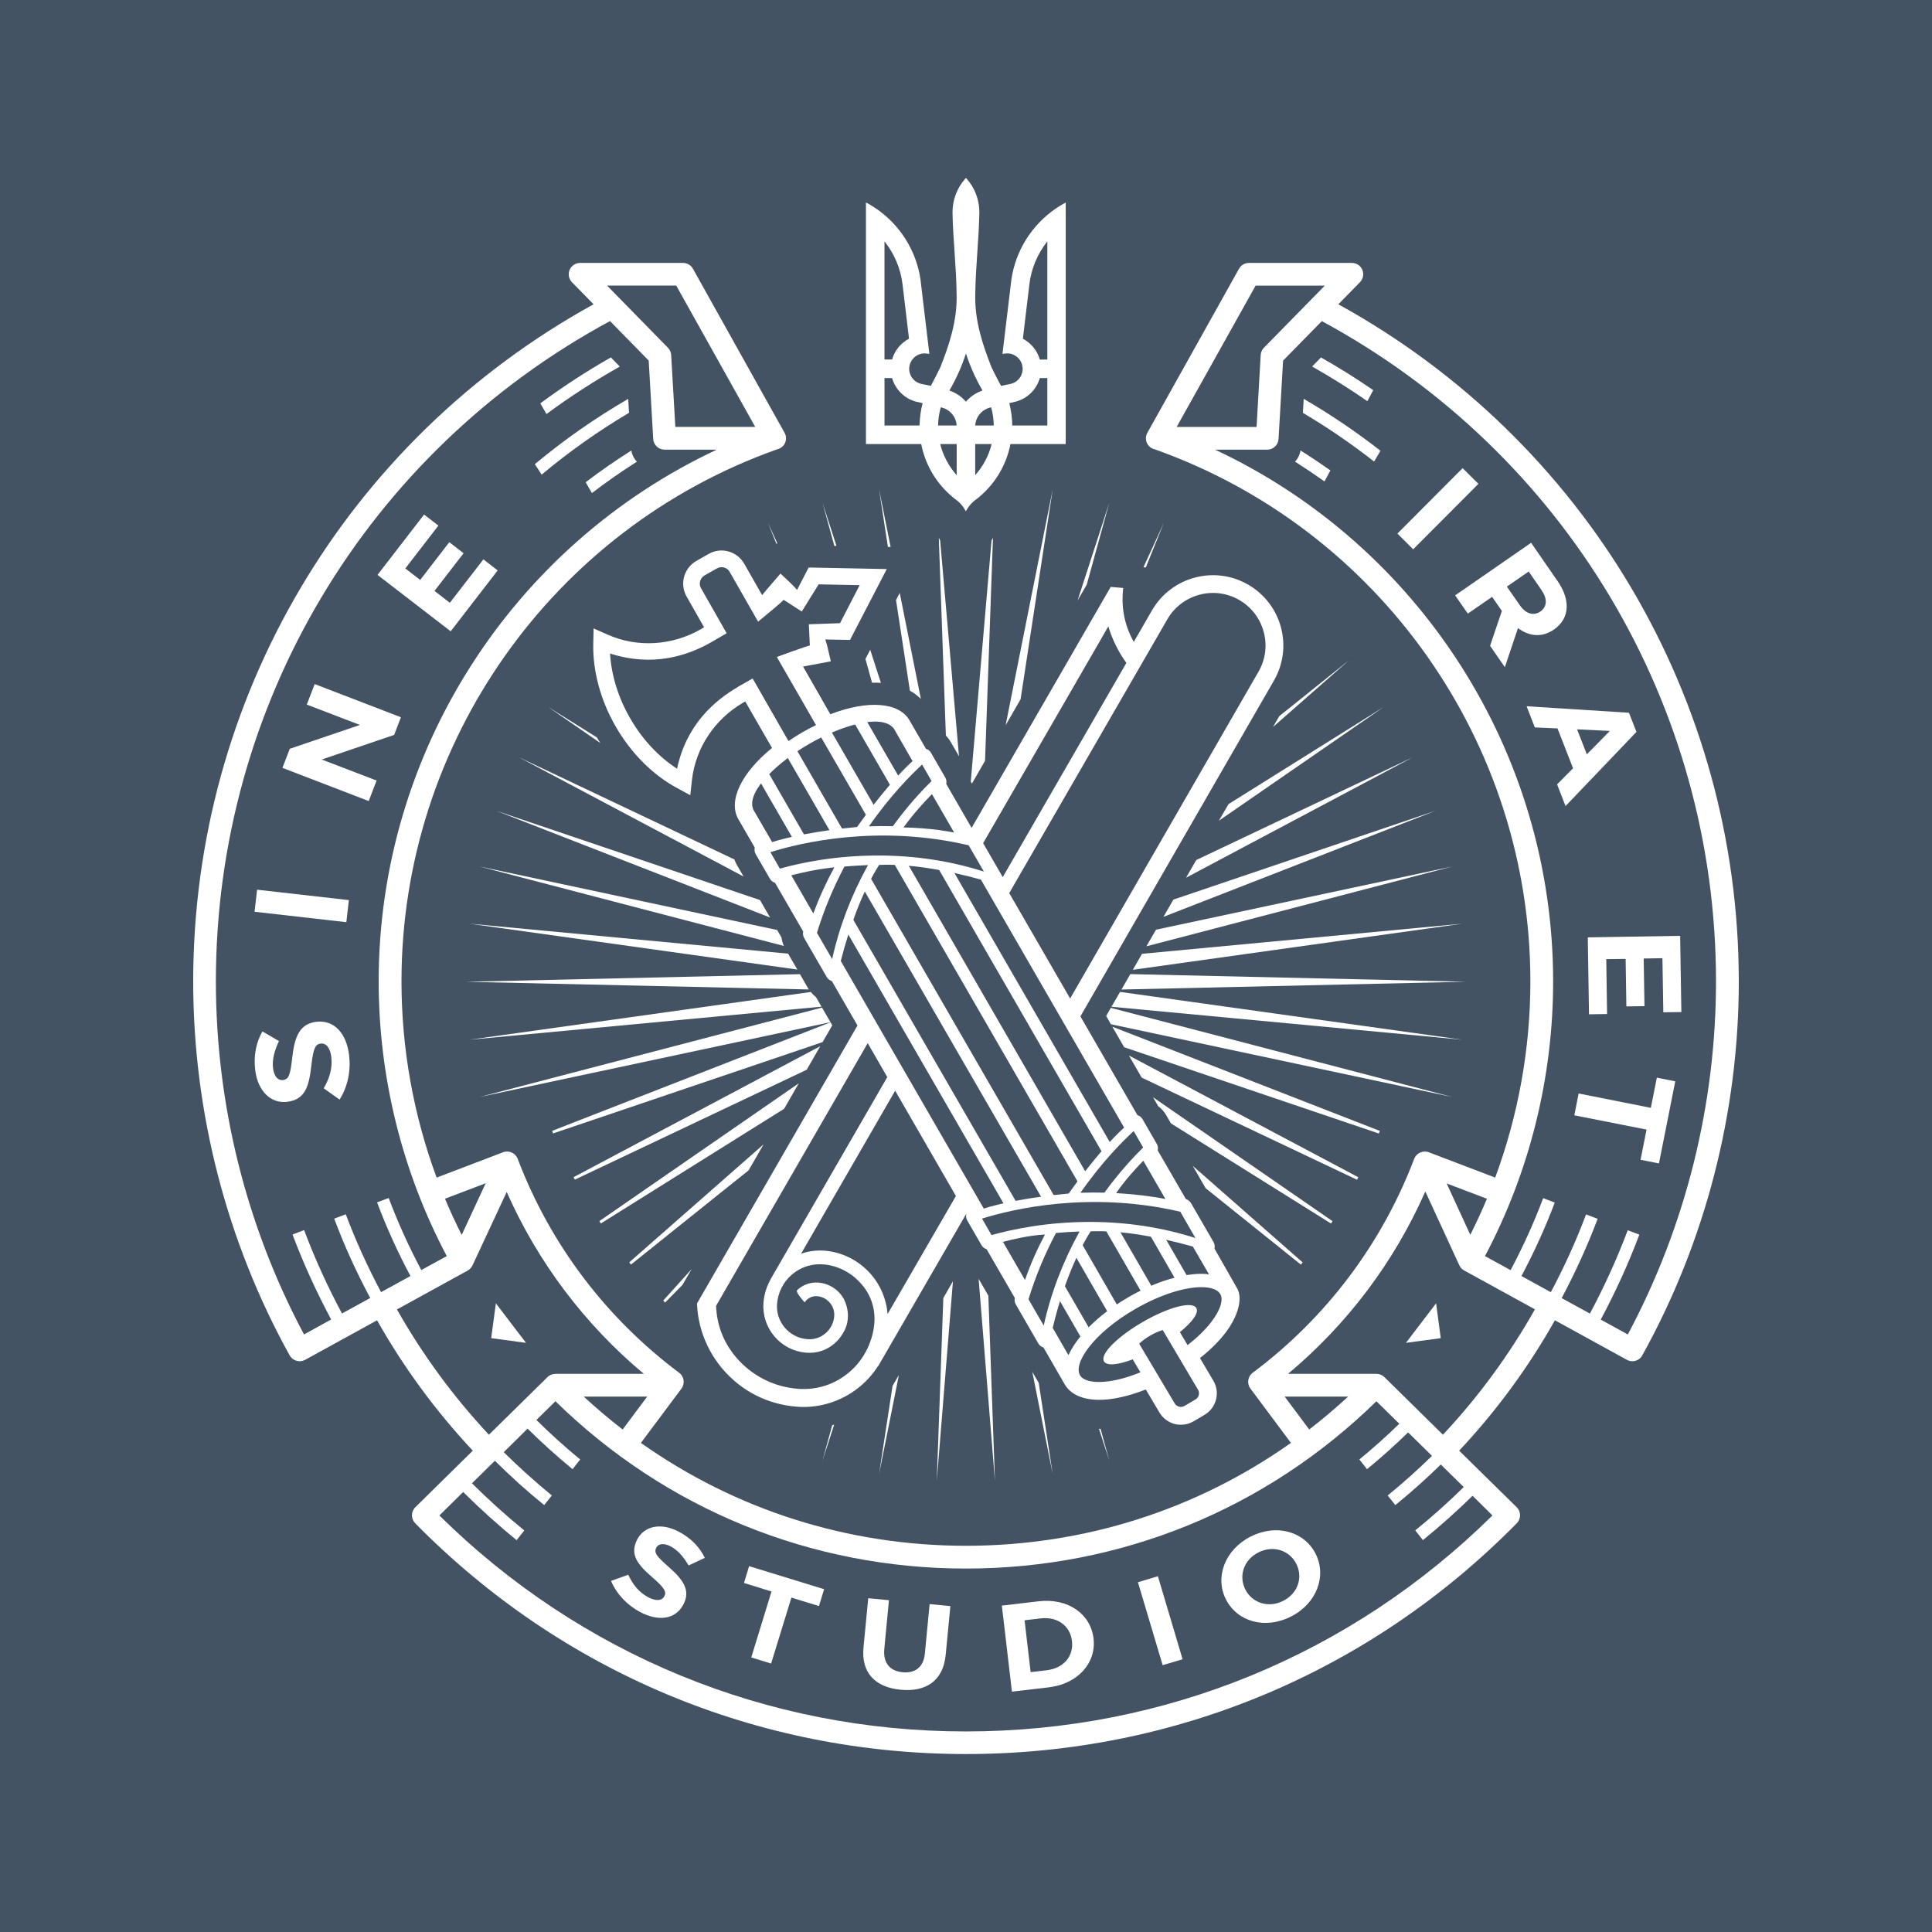<?xml version="1.0" encoding="UTF-8"?> <!-- Generator: Adobe Illustrator 16.2.0, SVG Export Plug-In . SVG Version: 6.00 Build 0) --> <svg xmlns="http://www.w3.org/2000/svg" xmlns:xlink="http://www.w3.org/1999/xlink" id="Layer_1" x="0px" y="0px" width="100px" height="100px" viewBox="0 0 100 100" xml:space="preserve"> <rect fill="#435363" width="100" height="100"></rect> <g> <path fill="#FFFFFF" d="M44.795,34.106l0.341,1.229c0.157-0.002,0.311,0,0.46,0.009l-0.553-1.711L44.795,34.106L44.795,34.106 L44.795,34.106z"></path> <path fill="#FFFFFF" d="M38.142,44.773c-0.053-0.093-0.097-0.188-0.129-0.287L26.867,39.2l11.62,6.168L38.142,44.773L38.142,44.773 L38.142,44.773z"></path> <path fill="#FFFFFF" d="M30.906,38.188c-0.002-0.004-0.006-0.007-0.006-0.015l-2.524-1.577l2.699,1.863 C31.019,38.369,30.955,38.28,30.906,38.188L30.906,38.188L30.906,38.188z"></path> <polygon fill="#FFFFFF" points="40.231,28.113 39.745,27.054 40.19,28.155 40.231,28.113 "></polygon> <path fill="#FFFFFF" d="M46.378,31.06l0.718,4.689c0.212,0.116,0.4,0.261,0.568,0.425l-1.094-5.486L46.378,31.06L46.378,31.06 L46.378,31.06z"></path> <polygon fill="#FFFFFF" points="46.098,28.311 45.501,25.328 45.958,28.307 46.098,28.311 "></polygon> <polygon fill="#FFFFFF" points="43.296,28.256 42.573,26.021 43.186,28.256 43.296,28.256 "></polygon> <polygon fill="#FFFFFF" points="61.391,45.429 73.119,39.2 61.918,44.515 61.391,45.429 "></polygon> <polygon fill="#FFFFFF" points="59.338,48.98 75.176,44.848 59.835,48.121 59.338,48.98 "></polygon> <polygon fill="#FFFFFF" points="60.218,47.457 74.309,41.963 60.735,46.563 60.218,47.457 "></polygon> <polygon fill="#FFFFFF" points="39.337,46.588 25.675,41.963 39.858,47.49 39.337,46.588 "></polygon> <polygon fill="#FFFFFF" points="52.825,36.195 54.488,25.328 52.051,37.538 52.825,36.195 "></polygon> <polygon fill="#FFFFFF" points="58.635,50.197 75.698,47.809 59.111,49.369 58.635,50.197 "></polygon> <polygon fill="#FFFFFF" points="58.505,50.42 58.046,51.218 75.872,50.814 58.505,50.42 "></polygon> <polygon fill="#FFFFFF" points="63.088,42.481 71.617,36.596 63.59,41.619 63.088,42.481 "></polygon> <polygon fill="#FFFFFF" points="56.25,30.26 57.417,26.021 55.774,31.084 56.25,30.26 "></polygon> <polygon fill="#FFFFFF" points="59.306,29.373 60.244,27.054 59.186,29.361 59.306,29.373 "></polygon> <polygon fill="#FFFFFF" points="65.89,37.63 69.819,34.179 66.216,37.067 65.89,37.63 "></polygon> <path fill="#FFFFFF" d="M56.883,73.955l0.534,1.649l-0.451-1.645C56.938,73.96,56.909,73.955,56.883,73.955L56.883,73.955 L56.883,73.955z"></path> <polygon fill="#FFFFFF" points="53.43,71.002 54.488,76.298 53.765,71.58 53.43,71.002 "></polygon> <polygon fill="#FFFFFF" points="46.198,71.734 45.501,76.298 46.526,71.172 46.198,71.734 "></polygon> <polygon fill="#FFFFFF" points="48.827,67.184 48.488,76.648 49.324,66.317 48.827,67.184 "></polygon> <polygon fill="#FFFFFF" points="50.653,66.189 51.498,76.648 51.157,67.064 50.653,66.189 "></polygon> <path fill="#FFFFFF" d="M40.447,48.518l-0.221-0.381l-15.415-3.289l15.76,4.114C40.51,48.817,40.469,48.669,40.447,48.518 L40.447,48.518L40.447,48.518z"></path> <polygon fill="#FFFFFF" points="57.256,52.586 57.499,53.014 75.176,56.783 57.496,52.166 57.256,52.586 "></polygon> <polygon fill="#FFFFFF" points="57.53,52.109 75.698,53.817 57.974,51.341 57.53,52.109 "></polygon> <polygon fill="#FFFFFF" points="42.547,52.152 24.814,56.783 42.985,52.907 42.547,52.152 "></polygon> <path fill="#FFFFFF" d="M42.235,51.612c-0.101-0.079-0.188-0.167-0.27-0.267l-17.673,2.472l18.228-1.713L42.235,51.612 L42.235,51.612L42.235,51.612z"></path> <polygon fill="#FFFFFF" points="40.792,49.361 24.292,47.809 41.269,50.184 40.792,49.361 "></polygon> <path fill="#FFFFFF" d="M41.818,51.142l-0.412-0.719l-17.289,0.394l17.751,0.398C41.853,51.192,41.835,51.163,41.818,51.142 L41.818,51.142L41.818,51.142z"></path> <path fill="#FFFFFF" d="M43.075,73.769l-0.503,1.837l0.604-1.864C43.143,73.75,43.11,73.762,43.075,73.769L43.075,73.769 L43.075,73.769z"></path> <polygon fill="#FFFFFF" points="51.321,27.977 50.247,40.453 50.306,40.559 50.986,39.378 51.396,27.838 51.321,27.977 "></polygon> <path fill="#FFFFFF" d="M48.592,27.834l0.366,10.235c0.091,0.097,0.173,0.201,0.241,0.317l0.439,0.759l-0.976-11.17L48.592,27.834 L48.592,27.834L48.592,27.834z"></path> <path fill="#FFFFFF" d="M67.334,65.456c0.029-0.037,0.056-0.076,0.09-0.115l-5.689-4.998l0.67,1.16L67.334,65.456L67.334,65.456 L67.334,65.456z"></path> <path fill="#FFFFFF" d="M68.972,63.208l-9.291-6.415l0.264,0.458c0.17,0.126,0.313,0.286,0.42,0.474l0.241,0.421l8.285,5.182 C68.92,63.287,68.946,63.25,68.972,63.208L68.972,63.208L68.972,63.208z"></path> <path fill="#FFFFFF" d="M70.306,60.934l-11.874-6.302l0.662,1.146l11.145,5.285C70.262,61.021,70.285,60.976,70.306,60.934 L70.306,60.934L70.306,60.934z"></path> <path fill="#FFFFFF" d="M71.42,58.536l-13.848-5.395l0.614,1.063l13.181,4.466C71.384,58.626,71.401,58.582,71.42,58.536 L71.42,58.536L71.42,58.536z"></path> <path fill="#FFFFFF" d="M34.428,67.417l0.895-0.91l0.479-0.823l-1.472,1.632C34.362,67.35,34.395,67.382,34.428,67.417 L34.428,67.417L34.428,67.417z"></path> <path fill="#FFFFFF" d="M32.571,65.338c0.03,0.038,0.061,0.075,0.089,0.115l6.091-4.88l0.772-1.341L32.571,65.338L32.571,65.338 L32.571,65.338z"></path> <path fill="#FFFFFF" d="M31.021,63.206c0.028,0.038,0.055,0.079,0.081,0.119l9.485-5.935l0.757-1.318L31.021,63.206L31.021,63.206 L31.021,63.206z"></path> <path fill="#FFFFFF" d="M29.688,60.931c0.021,0.042,0.044,0.088,0.067,0.126l12.001-5.688l0.7-1.217L29.688,60.931L29.688,60.931 L29.688,60.931z"></path> <path fill="#FFFFFF" d="M42.988,52.914l-14.411,5.62c0.016,0.044,0.033,0.088,0.05,0.132l13.95-4.727l0.499-0.866L42.988,52.914 L42.988,52.914L42.988,52.914z"></path> <path fill="#FFFFFF" d="M47.756,20.866c-0.103,0.38-0.151,0.771-0.159,1.159h-1.815v-2.458h0.392 c0.168,0.588,0.631,1.052,1.225,1.22L47.756,20.866L47.756,20.866L47.756,20.866z M45.781,18.611v-6.119 c0.509,0.641,0.83,1.396,0.932,2.204l0.337,2.835c-0.427,0.227-0.746,0.614-0.875,1.078h-0.394V18.611L45.781,18.611z M51.327,22.985c-0.146,0.599-0.441,1.148-0.851,1.611v-1.611H51.327L51.327,22.985L51.327,22.985z M49.515,22.025h-0.96 c0.006-0.313,0.052-0.63,0.137-0.942C49.147,21.17,49.494,21.563,49.515,22.025L49.515,22.025L49.515,22.025z M50.855,20.214 c-0.335,0.112-0.631,0.314-0.858,0.578c-0.228-0.264-0.524-0.464-0.858-0.578c0.354-0.604,0.641-1.247,0.858-1.918 C50.214,18.963,50.503,19.61,50.855,20.214L50.855,20.214L50.855,20.214z M51.438,22.025h-0.96 c0.024-0.462,0.368-0.855,0.825-0.942C51.387,21.396,51.433,21.712,51.438,22.025L51.438,22.025L51.438,22.025z M49.517,22.985 v1.611c-0.409-0.463-0.702-1.015-0.853-1.611H49.517L49.517,22.985L49.517,22.985z M54.21,19.567v2.458h-1.815 c-0.004-0.388-0.057-0.779-0.155-1.159l0.358-0.084c0.593-0.163,1.055-0.627,1.223-1.215H54.21L54.21,19.567L54.21,19.567z M54.21,12.492v6.119h-0.39c-0.131-0.464-0.448-0.852-0.877-1.078l0.34-2.833C53.381,13.89,53.705,13.133,54.21,12.492 L54.21,12.492L54.21,12.492z M55.092,10.521c-0.222,0.122-0.44,0.265-0.646,0.417c-1.221,0.919-1.999,2.314-2.133,3.834 l-0.426,3.542l0.247-0.023c0.38,0,0.708,0.27,0.782,0.644c0.086,0.432-0.194,0.854-0.628,0.94l-0.475,0.096 c-0.166-0.308-0.336-0.631-0.489-0.953c-0.457-1.154-0.879-2.409-0.845-3.768c0.007-0.729,0.058-1.472,0.107-2.189 c0.048-0.681,0.093-1.387,0.105-2.08c0-0.635-0.229-1.245-0.652-1.724l-0.039-0.046l-0.046,0.046 c-0.422,0.479-0.652,1.091-0.652,1.724c0.01,0.697,0.06,1.399,0.107,2.08c0.047,0.715,0.099,1.46,0.105,2.189 c0.034,1.361-0.388,2.613-0.844,3.764c-0.154,0.323-0.326,0.646-0.49,0.957l-0.475-0.096c-0.434-0.087-0.716-0.509-0.63-0.94 c0.076-0.376,0.404-0.644,0.778-0.644l0.25,0.023l-0.423-3.542c-0.133-1.52-0.912-2.915-2.135-3.834 c-0.205-0.152-0.422-0.295-0.644-0.417l-0.08-0.04v12.502h2.861c0.22,1.131,0.842,2.141,1.76,2.852 c0.208,0.141,0.381,0.332,0.505,0.551l0.044,0.079l0.046-0.079c0.125-0.219,0.296-0.41,0.508-0.551 c0.914-0.713,1.537-1.721,1.756-2.852h2.861V10.481L55.092,10.521L55.092,10.521L55.092,10.521z"></path> <path fill="#FFFFFF" d="M32.678,23.32c-0.812,0.514-1.601,1.057-2.363,1.64l0.323,0.561c0.752-0.575,1.526-1.116,2.327-1.625 C32.815,23.742,32.715,23.543,32.678,23.32L32.678,23.32L32.678,23.32z"></path> <path fill="#FFFFFF" d="M32.516,20.646c-1.71,0.992-3.324,2.121-4.833,3.379l0.353,0.542c1.412-1.184,2.927-2.254,4.522-3.201 L32.516,20.646L32.516,20.646L32.516,20.646z"></path> <path fill="#FFFFFF" d="M31.619,18.5c-1.268,0.722-2.484,1.514-3.652,2.377l0.319,0.554c1.21-0.896,2.477-1.713,3.793-2.457 L31.619,18.5L31.619,18.5L31.619,18.5z"></path> <path fill="#FFFFFF" d="M67.029,23.893c0.518,0.33,1.027,0.672,1.526,1.026l0.306-0.568c-0.507-0.359-1.022-0.707-1.548-1.035 C67.278,23.537,67.179,23.74,67.029,23.893L67.029,23.893L67.029,23.893z"></path> <path fill="#FFFFFF" d="M67.437,21.368c1.282,0.762,2.514,1.602,3.685,2.521l0.332-0.556c-1.257-0.982-2.586-1.883-3.974-2.688 L67.437,21.368L67.437,21.368L67.437,21.368z"></path> <path fill="#FFFFFF" d="M67.915,18.97c0.979,0.556,1.936,1.152,2.86,1.794l0.304-0.569c-0.874-0.602-1.775-1.168-2.705-1.694 L67.915,18.97L67.915,18.97L67.915,18.97z"></path> <polygon fill="#FFFFFF" points="75.705,24.231 76.522,25.044 73.146,28.432 72.33,27.618 75.705,24.231 "></polygon> <path fill="#FFFFFF" d="M78.659,31.316c0.316,0.465,0.725,0.572,1.069,0.336c0.369-0.258,0.366-0.673,0.046-1.131l-0.649-0.941 l-1.13,0.784L78.659,31.316L78.659,31.316L78.659,31.316z M79.25,28.095l1.359,1.966c0.382,0.545,0.532,1.065,0.469,1.529 c-0.053,0.391-0.271,0.732-0.649,0.996c-0.637,0.44-1.295,0.342-1.86-0.074l-0.678,2.021l-0.765-1.106l0.611-1.805l-0.506-0.729 l-1.258,0.868l-0.655-0.944L79.25,28.095L79.25,28.095L79.25,28.095z"></path> <path fill="#FFFFFF" d="M82.134,39.045l1.192-1.212l-1.697-0.083L82.134,39.045L82.134,39.045L82.134,39.045z M84.314,36.892 l0.389,0.99l-3.671,3.84L80.595,40.6l0.826-0.835l-0.805-2.062l-1.174-0.052l-0.425-1.095L84.314,36.892L84.314,36.892 L84.314,36.892z"></path> <polygon fill="#FFFFFF" points="86.964,48.439 87.027,52.384 86.093,52.396 86.047,49.596 85.077,49.613 85.118,52.078 84.181,52.091 84.142,49.633 83.14,49.644 83.182,52.486 82.246,52.5 82.184,48.518 86.964,48.439 "></polygon> <polygon fill="#FFFFFF" points="85.447,57.341 85.758,55.78 86.711,55.97 85.867,60.219 84.915,60.03 85.225,58.467 81.487,57.728 81.71,56.599 85.447,57.341 "></polygon> <path fill="#FFFFFF" d="M17.576,56.914l-0.82-0.584c0.296-0.513,0.461-1.028,0.392-1.62c-0.057-0.467-0.26-0.729-0.552-0.694 c-0.266,0.032-0.378,0.228-0.479,1.119c-0.12,1.072-0.304,1.779-1.258,1.896c-0.864,0.103-1.523-0.586-1.649-1.646 c-0.09-0.757,0.047-1.428,0.373-1.999l0.856,0.499c-0.235,0.496-0.358,0.965-0.306,1.404c0.055,0.438,0.263,0.646,0.509,0.616 c0.312-0.037,0.386-0.273,0.488-1.195c0.125-1.082,0.398-1.72,1.242-1.822c0.94-0.111,1.563,0.614,1.699,1.734 C18.164,55.404,18.009,56.229,17.576,56.914L17.576,56.914L17.576,56.914z"></path> <polygon fill="#FFFFFF" points="13.176,47.192 13.307,46.051 18.058,46.589 17.927,47.732 13.176,47.192 "></polygon> <polygon fill="#FFFFFF" points="14.619,39.745 14.999,38.757 18.629,37.523 15.879,36.469 16.288,35.408 20.752,37.125 20.401,38.039 16.653,39.312 19.492,40.401 19.085,41.462 14.619,39.745 "></polygon> <polygon fill="#FFFFFF" points="19.54,29.757 21.95,26.634 22.691,27.204 20.979,29.423 21.749,30.017 23.256,28.063 23.995,28.635 22.49,30.586 23.284,31.2 25.021,28.953 25.759,29.525 23.328,32.676 19.54,29.757 "></polygon> <path fill="#FFFFFF" d="M31.628,81.828l0.891-0.32c0.233,0.503,0.543,0.903,1.039,1.169c0.392,0.202,0.701,0.188,0.828-0.056 c0.118-0.222,0.028-0.415-0.605-0.966c-0.766-0.665-1.214-1.184-0.794-1.982c0.381-0.718,1.265-0.862,2.148-0.393 c0.632,0.333,1.077,0.797,1.347,1.355l-0.841,0.394c-0.259-0.446-0.558-0.793-0.923-0.986c-0.368-0.193-0.639-0.141-0.747,0.06 c-0.136,0.265,0.006,0.443,0.66,1.019c0.77,0.675,1.113,1.225,0.741,1.926c-0.413,0.788-1.305,0.883-2.241,0.39 C32.477,83.087,31.925,82.531,31.628,81.828L31.628,81.828L31.628,81.828z"></path> <polygon fill="#FFFFFF" points="39.933,82.376 38.509,81.935 38.773,81.064 42.656,82.257 42.389,83.13 40.963,82.692 39.913,86.105 38.885,85.789 39.933,82.376 "></polygon> <path fill="#FFFFFF" d="M44.694,85.275l0.246-2.552l1.072,0.103l-0.241,2.526c-0.069,0.725,0.292,1.137,0.946,1.204 c0.653,0.061,1.087-0.264,1.154-0.972l0.246-2.556l1.074,0.104l-0.242,2.521c-0.129,1.349-1.023,1.933-2.334,1.807 C45.307,87.335,44.569,86.589,44.694,85.275L44.694,85.275L44.694,85.275z"></path> <path fill="#FFFFFF" d="M54.173,86.453c0.875-0.104,1.404-0.717,1.312-1.516c-0.095-0.789-0.75-1.272-1.625-1.169l-0.828,0.097 l0.313,2.683L54.173,86.453L54.173,86.453L54.173,86.453z M51.856,83.106l1.898-0.223c1.531-0.18,2.701,0.659,2.848,1.925 c0.148,1.252-0.798,2.351-2.325,2.529l-1.9,0.222L51.856,83.106L51.856,83.106L51.856,83.106z"></path> <polygon fill="#FFFFFF" points="58.899,81.896 59.932,81.585 61.211,85.881 60.179,86.19 58.899,81.896 "></polygon> <path fill="#FFFFFF" d="M67.093,80.938c-0.347-0.687-1.186-0.978-1.96-0.584c-0.773,0.396-1.026,1.227-0.674,1.92 c0.348,0.687,1.188,0.979,1.96,0.586C67.194,82.465,67.45,81.633,67.093,80.938L67.093,80.938L67.093,80.938z M63.453,82.783 c-0.577-1.132-0.068-2.563,1.279-3.25c1.348-0.682,2.784-0.258,3.366,0.894c0.576,1.135,0.071,2.565-1.279,3.246 C65.47,84.358,64.037,83.932,63.453,82.783L63.453,82.783L63.453,82.783z"></path> <polygon fill="#FFFFFF" points="25.666,67.46 25.424,69.262 27.226,69.506 25.666,67.46 "></polygon> <polygon fill="#FFFFFF" points="74.332,67.46 74.573,69.262 72.771,69.506 74.332,67.46 "></polygon> <path fill="#FFFFFF" d="M84.255,69.071l-1.401-0.768c0.755-1.417,1.429-2.88,1.998-4.399l-0.601-0.226 c-0.558,1.484-1.218,2.926-1.958,4.313l-1.461-0.801c0.701-1.321,1.329-2.69,1.862-4.104l-0.6-0.228 c-0.522,1.39-1.133,2.731-1.825,4.026l-1.52-0.837c0.653-1.225,1.231-2.491,1.725-3.802l-0.6-0.229 c-0.48,1.284-1.049,2.526-1.686,3.727l-1.326-0.728c2.309-4.355,3.528-9.259,3.528-14.22c0-11.855-6.922-22.562-17.498-27.52h2.698 c0.314,0,0.571-0.243,0.587-0.554l0.235-4.055l2.005-2.045C81.008,23.427,88.82,36.488,88.82,50.799 C88.82,57.172,87.243,63.479,84.255,69.071L84.255,69.071L84.255,69.071z M74.686,74.26l-3.033-2.984 c-0.116-0.112-0.269-0.169-0.42-0.167H66.67c3.068-2.567,5.496-5.789,7.104-9.438l1.758,3.814v-0.002 c0.051,0.119,0.14,0.217,0.253,0.276l3.662,2.012C78.125,70.117,76.528,72.298,74.686,74.26L74.686,74.26L74.686,74.26z M75.763,76.969c-0.802,0.79-1.638,1.536-2.51,2.244l0.397,0.504c0.891-0.725,1.747-1.491,2.57-2.296l1.029,1.018 c-7.31,7.214-16.966,11.18-27.253,11.18c-10.288,0-19.946-3.965-27.255-11.18l1.233-1.214c0.881,0.876,1.805,1.71,2.767,2.493 l0.397-0.502c-0.944-0.77-1.846-1.581-2.709-2.442l1.186-1.166c0.813,0.807,1.666,1.578,2.552,2.295l0.397-0.498 c-0.867-0.709-1.698-1.458-2.49-2.241l1.233-1.219c0.742,0.733,1.518,1.435,2.329,2.099l0.395-0.502 c-0.788-0.646-1.543-1.33-2.267-2.045l0.986-0.969c5.713,5.592,13.234,8.66,21.247,8.66c8.014,0,15.535-3.068,21.246-8.66 l1.184,1.165c-0.66,0.644-1.352,1.261-2.066,1.849l0.396,0.502c0.738-0.604,1.446-1.239,2.127-1.903l1.236,1.215 c-0.734,0.716-1.496,1.4-2.294,2.05l0.396,0.498c0.813-0.662,1.601-1.364,2.353-2.102L75.763,76.969L75.763,76.969L75.763,76.969z M20.546,67.776l3.663-2.012c0.112-0.063,0.2-0.162,0.254-0.283h0.001l1.763-3.784c1.613,3.639,4.035,6.853,7.097,9.413h-4.563 c-0.002,0-0.006,0-0.011,0h-0.011v0.004c-0.145,0.001-0.291,0.055-0.4,0.164l-3.033,2.983 C23.467,72.294,21.869,70.117,20.546,67.776L20.546,67.776L20.546,67.776z M15.737,69.071c-2.987-5.594-4.563-11.899-4.563-18.277 c0-14.311,7.809-27.373,20.4-34.175l2.003,2.045l0.233,4.055c0.018,0.311,0.275,0.555,0.586,0.555H37.1 c-10.579,4.959-17.5,15.666-17.5,27.519c0,4.962,1.218,9.864,3.525,14.222l-1.319,0.722c-0.639-1.2-1.205-2.446-1.688-3.728 l-0.601,0.225c0.494,1.315,1.075,2.588,1.727,3.813l-1.52,0.834c-0.69-1.298-1.304-2.64-1.826-4.029l-0.599,0.225 c0.531,1.42,1.157,2.788,1.864,4.108l-1.462,0.8c-0.744-1.387-1.4-2.825-1.96-4.316l-0.6,0.229 c0.569,1.517,1.243,2.981,1.999,4.398L15.737,69.071L15.737,69.071L15.737,69.071z M35.003,14.784l4.087,7.313h-4.135l-0.215-3.723 c-0.007-0.14-0.069-0.274-0.17-0.378l-3.148-3.214h3.581V14.784L35.003,14.784z M25.14,61.244l-1.243,2.675 c-0.309-0.614-0.599-1.24-0.864-1.874L25.14,61.244L25.14,61.244L25.14,61.244z M32.228,73.99 c-0.693-0.533-1.363-1.104-2.015-1.703H33.5L32.228,73.99L32.228,73.99L32.228,73.99z M66.494,72.287h3.286 c-0.65,0.6-1.32,1.166-2.015,1.703L66.494,72.287L66.494,72.287L66.494,72.287z M76.963,62.047 c-0.265,0.635-0.553,1.254-0.861,1.866l-1.223-2.658L76.963,62.047L76.963,62.047L76.963,62.047z M64.991,14.784h3.581 l-3.151,3.213c-0.102,0.104-0.159,0.239-0.168,0.378l-0.213,3.723h-4.136L64.991,14.784L64.991,14.784L64.991,14.784z M69.272,15.75l1.118-1.142c0.166-0.171,0.216-0.42,0.124-0.641c-0.09-0.219-0.306-0.358-0.542-0.358h-5.328 c-0.214,0-0.411,0.114-0.514,0.302l-4.742,8.49c-0.103,0.182-0.101,0.402,0.005,0.584c0.083,0.141,0.221,0.236,0.374,0.271 c11.634,4.129,19.445,15.187,19.445,27.537c0,3.478-0.623,6.923-1.821,10.159l-3.432-1.31c-0.306-0.114-0.644,0.037-0.761,0.339 c-1.677,4.407-4.566,8.238-8.357,11.072c-0.262,0.193-0.313,0.564-0.117,0.822l2.095,2.809c-4.887,3.459-10.704,5.325-16.822,5.325 c-6.117,0-11.935-1.866-16.824-5.325l2.098-2.809c0.192-0.26,0.142-0.629-0.119-0.822c-3.79-2.834-6.682-6.663-8.356-11.072 c-0.114-0.302-0.455-0.455-0.761-0.339l-3.435,1.31c-1.198-3.236-1.819-6.682-1.819-10.159c0-12.351,7.813-23.411,19.446-27.537 c0.156-0.035,0.292-0.132,0.377-0.271c0.104-0.182,0.107-0.402,0.005-0.584l-4.742-8.49c-0.104-0.188-0.302-0.302-0.514-0.302 h-5.327c-0.236,0-0.449,0.141-0.543,0.358c-0.09,0.221-0.042,0.47,0.122,0.641l1.118,1.142C17.924,22.797,10,36.163,10,50.794 c0,6.772,1.728,13.467,4.991,19.357c0.109,0.196,0.309,0.305,0.518,0.305c0.095,0,0.192-0.023,0.282-0.07l3.726-2.048 c1.376,2.442,3.041,4.706,4.955,6.748l-2.974,2.928c-0.112,0.109-0.174,0.259-0.176,0.414c0,0.159,0.06,0.304,0.169,0.416 C29.071,86.547,39.197,90.789,50,90.789c10.806,0,20.927-4.244,28.508-11.945c0.112-0.113,0.172-0.263,0.17-0.416 c-0.001-0.157-0.064-0.307-0.174-0.414l-2.978-2.928c1.92-2.045,3.582-4.308,4.956-6.748l3.729,2.048 c0.089,0.047,0.187,0.07,0.282,0.07c0.205,0,0.409-0.108,0.512-0.305C88.274,64.261,90,57.566,90,50.794 C89.995,36.163,82.07,22.797,69.272,15.75L69.272,15.75L69.272,15.75z"></path> <polygon fill="#FFFFFF" points="40.61,38.946 43.13,43.313 43.655,43.011 41.136,38.643 40.61,38.946 "></polygon> <polygon fill="#FFFFFF" points="42.367,37.932 44.922,42.354 45.446,42.052 42.894,37.628 42.367,37.932 "></polygon> <polygon fill="#FFFFFF" points="43.99,37.028 46.168,40.802 46.694,40.5 44.513,36.725 43.99,37.028 "></polygon> <polygon fill="#FFFFFF" points="39.541,39.594 41.72,43.371 41.194,43.675 39.015,39.897 39.541,39.594 "></polygon> <polygon fill="#FFFFFF" points="44.493,45.677 54.048,62.222 54.573,61.918 45.02,45.372 44.493,45.677 "></polygon> <polygon fill="#FFFFFF" points="46.253,44.661 55.803,61.203 56.327,60.9 46.778,44.357 46.253,44.661 "></polygon> <polygon fill="#FFFFFF" points="48.589,44.992 57.108,59.75 57.633,59.446 49.114,44.69 48.589,44.992 "></polygon> <polygon fill="#FFFFFF" points="44.141,47.563 52.642,62.285 52.115,62.587 43.617,47.865 44.141,47.563 "></polygon> <polygon fill="#FFFFFF" points="55.449,64.644 57.585,68.35 58.11,68.046 55.973,64.339 55.449,64.644 "></polygon> <polygon fill="#FFFFFF" points="57.217,63.654 59.342,67.334 59.868,67.029 57.744,63.351 57.217,63.654 "></polygon> <polygon fill="#FFFFFF" points="59.546,63.968 60.984,66.467 61.511,66.163 60.069,63.663 59.546,63.968 "></polygon> <polygon fill="#FFFFFF" points="55.08,66.507 56.539,69.031 56.014,69.336 54.555,66.809 55.08,66.507 "></polygon> <path fill="#FFFFFF" d="M41.857,29.374l-0.602,1.159c-0.122-0.141-0.245-0.268-0.372-0.388l-0.485-0.457 c0,0-0.87,1.007-0.951,1.115l-0.93-1.631c-0.18-0.311-0.468-0.536-0.817-0.63c-0.347-0.097-0.709-0.05-1.021,0.129l-0.639,0.364 c-0.646,0.372-0.87,1.195-0.502,1.841l0.903,1.588c-0.057,0.035-0.109,0.071-0.16,0.1c-1.489,0.858-3.289,0.967-4.818,0.289 l-0.739-0.326l-0.017,0.808c-0.029,1.408,0.385,2.929,1.167,4.28c0.788,1.364,1.907,2.488,3.151,3.162l0.704,0.383l0.088-0.792 c0.185-1.657,1.18-3.151,2.659-4.005c0.046-0.024,0.095-0.052,0.143-0.078l0.916,1.607l0.746-0.431l-0.983-1.728h0.004l-0.35-0.608 c-0.291,0.166-0.674,0.385-0.716,0.407c-1.297,0.747-2.714,2.009-3.192,4.258c-0.002-0.002-0.003-0.004-0.005-0.007l0,0 c-0.949-0.61-1.798-1.519-2.419-2.601c-0.617-1.065-0.98-2.241-1.043-3.357h0.002l0,0c2.183,0.705,4,0.136,5.293-0.618 c0.044-0.026,0.45-0.263,0.739-0.431l-1.326-2.329c-0.133-0.229-0.052-0.527,0.182-0.663l0.639-0.363 c0.114-0.067,0.241-0.079,0.368-0.049c0.126,0.035,0.229,0.114,0.295,0.229l1.47,2.574c0.38-0.311,1.235-1.013,1.319-1.127 l0.002-0.002l0,0l0,0l0,0l0,0l0.94,0.605l0.872-1.404l0.001-0.002l0,0l0,0l2.123,0.042l-1.017,1.968l0,0l0,0h-0.001l-1.613,0.057 l0.052,1.101l0,0l0,0l0,0c-0.133,0.014-1.112,0.378-1.645,0.573l1.494,2.616l0.744-0.43l-0.954-1.671 c0.136-0.021,1.447-0.271,1.447-0.271l-0.15-0.645c-0.007-0.033-0.016-0.066-0.024-0.1c-0.02-0.096-0.055-0.216-0.101-0.348 c-0.004-0.015-0.006-0.027-0.011-0.039l1.279,0.024l1.903-3.668L41.857,29.374L41.857,29.374L41.857,29.374z"></path> <path fill="#FFFFFF" d="M65.409,32.707c0.189,0.7,0.093,1.435-0.272,2.064L55.39,51.683l-3.152-5.457l8.187-14.177 c0.752-1.295,2.417-1.745,3.716-0.995C64.771,31.419,65.221,32.005,65.409,32.707L65.409,32.707L65.409,32.707z M51.861,45.328 l-0.974-1.687l5.977-10.345l0,0l0.505-0.879l0,0l0,0c0.011,0.047,0.029,0.094,0.041,0.142c0.089,0.276,0.325,0.922,0.759,1.564 c0.01,0.014,0.017,0.022,0.027,0.037c0.035,0.05,0.07,0.101,0.106,0.151l0,0l-6.404,11.095 C51.888,45.379,51.876,45.351,51.861,45.328L51.861,45.328L51.861,45.328z M59.169,59.394c-0.485,0.478-1.225,1.265-2.004,2.337 c-0.414-0.01-0.828-0.007-1.24,0.006c1.101-1.584,2.183-2.668,2.755-3.193L59.169,59.394L59.169,59.394L59.169,59.394z M57.771,61.756c0.472-0.687,1.009-1.265,1.407-1.677l1.143,1.981c-0.199-0.042-0.398-0.074-0.596-0.104 c-0.03-0.006-0.057-0.011-0.089-0.013l0,0C58.993,61.846,58.363,61.791,57.771,61.756L57.771,61.756L57.771,61.756z M61.874,64.081 c-1.733-0.556-3.572-0.834-5.462-0.834l0,0c-2.189,0-3.974,0.368-5.091,0.681l-0.492-0.853c1.548-0.485,5.557-1.454,10.264-0.356 L61.874,64.081L61.874,64.081L61.874,64.081z M58.854,66.896c-0.149,0.078-0.298,0.158-0.438,0.241 c-0.014,0.005-0.026,0.014-0.039,0.023c-0.127,0.074-0.254,0.151-0.378,0.23c-1.512,0.96-2.331,1.991-2.662,2.682 c-0.013,0.025-0.026,0.048-0.036,0.071l0,0l-0.812-1.41c0.422-1.808,1.121-3.666,1.954-4.987c0.001-0.003,0.004-0.007,0.005-0.009 l0,0l0.002-0.003c1.552-0.062,3.438,0.265,5.292,0.788l0.836,1.439C61.861,65.851,60.487,66.048,58.854,66.896L58.854,66.896 L58.854,66.896z M62.701,68.418c-0.309,0.407-0.725,0.81-1.232,1.206l-0.398-0.672c0.67-0.547,0.989-1.009,0.851-1.248 c-0.214-0.369-1.431-0.053-2.771,0.72c-0.631,0.365-1.189,0.777-1.57,1.158c-0.388,0.385-0.545,0.701-0.438,0.883 c0.136,0.236,0.69,0.195,1.487-0.104l0.398,0.67c-0.596,0.242-1.153,0.4-1.657,0.466c-0.75,0.101-1.3-0.019-1.471-0.315 c-0.363-0.631,0.722-2.196,2.864-3.429c1.342-0.776,2.587-1.129,3.419-1.129c0.495,0,0.845,0.124,0.98,0.359 C63.335,67.28,63.162,67.817,62.701,68.418L62.701,68.418L62.701,68.418z M62.047,72.211L62.047,72.211 c-0.024,0.1-0.087,0.178-0.173,0.227l-0.565,0.335c-0.089,0.047-0.189,0.061-0.283,0.037c-0.095-0.027-0.178-0.087-0.226-0.173 l-1.837-3.088c0.172-0.16,0.371-0.306,0.578-0.423c0.208-0.121,0.421-0.217,0.641-0.283l1.828,3.09 C62.061,72.016,62.073,72.114,62.047,72.211L62.047,72.211L62.047,72.211z M53.053,66.253l-1.14-1.975l0,0h0.001 c0.56-0.143,1.347-0.335,2.173-0.379C53.707,64.61,53.351,65.397,53.053,66.253L53.053,66.253L53.053,66.253z M54.658,63.818 c0.407-0.037,0.817-0.062,1.219-0.074c-0.862,1.558-1.487,3.197-1.854,4.868l-0.788-1.361 C53.593,66.084,54.067,64.93,54.658,63.818L54.658,63.818L54.658,63.818z M43.518,49.74c0.455-1.775,1.094-3.504,1.885-4.81 c0.035-0.058,0.065-0.109,0.096-0.159h0.001c0-0.003,0-0.003,0.002-0.003c1.551-0.065,3.438,0.252,5.27,0.76l7.413,12.836 c-0.635,0.564-1.727,1.791-2.869,3.413c-1.981,0.181-3.593,0.515-4.396,0.779L43.518,49.74L43.518,49.74L43.518,49.74z M42.098,47.282l-1.14-1.976c0.576-0.15,1.326-0.317,2.228-0.413C42.789,45.617,42.419,46.415,42.098,47.282L42.098,47.282 L42.098,47.282z M43.708,44.852c0.406-0.035,0.815-0.061,1.22-0.074c-0.866,1.56-1.489,3.195-1.856,4.866l-0.787-1.36 C42.641,47.118,43.119,45.965,43.708,44.852L43.708,44.852L43.708,44.852z M39.876,44.108c1.542-0.483,5.553-1.457,10.262-0.356 l0.787,1.36c-1.736-0.552-3.576-0.831-5.468-0.831c-2.185,0-3.972,0.364-5.091,0.68L39.876,44.108L39.876,44.108L39.876,44.108z M38.995,41.912c-0.016-0.033-0.021-0.053-0.022-0.057c-0.328-0.956,1.385-2.472,2.917-3.354c1.547-0.897,3.726-1.609,4.373-0.795 l0.971,1.689c-0.635,0.566-1.724,1.793-2.872,3.409l0,0l0,0c-0.006,0-0.011,0.002-0.016,0.002c-1.973,0.185-3.575,0.519-4.38,0.781 L38.995,41.912L38.995,41.912L38.995,41.912z M46.214,42.764c-0.414-0.01-0.831-0.009-1.238,0.008 c1.101-1.588,2.184-2.674,2.752-3.197l0.49,0.851C47.731,40.904,46.993,41.691,46.214,42.764L46.214,42.764L46.214,42.764z M46.766,42.828c0.535-0.733,1.054-1.299,1.472-1.725l1.142,1.979c-0.007-0.002-0.014-0.002-0.021-0.006l0.005,0.011 c-0.214-0.038-0.438-0.078-0.678-0.111v-0.003C48.022,42.886,47.38,42.838,46.766,42.828L46.766,42.828L46.766,42.828z M45.94,68.019c-0.131-1.742-1.522-3.148-3.274-3.286c-0.076-0.006-0.154-0.008-0.231-0.008c-0.328,0-0.656,0.055-0.972,0.168 l4.871-8.438l3.144,5.45L45.94,68.019L45.94,68.019L45.94,68.019z M45.256,68.49c-0.03,0.371-0.116,0.729-0.253,1.064 c-0.012,0.034-0.024,0.056-0.035,0.09c-0.024,0.049-0.044,0.102-0.068,0.156l-0.002-0.003c-0.219,0.462-0.529,0.879-0.935,1.223 c-0.747,0.638-1.692,0.944-2.67,0.863c-1.244-0.097-2.376-0.675-3.188-1.622c-0.651-0.767-1.002-1.665-1.041-2.671l7.849-13.597 l1.013,1.758l-6.022,10.43l-0.013,0.031c-0.215,0.375-0.338,0.783-0.373,1.206c-0.052,0.641,0.151,1.268,0.571,1.76 c0.418,0.49,1.004,0.788,1.643,0.837c0.536,0.044,1.054-0.122,1.457-0.473c0.163-0.137,0.302-0.303,0.413-0.488v0.004l0.123-0.216 c0.109-0.229,0.164-0.473,0.164-0.739c0-0.311-0.082-0.618-0.232-0.903c-0.05-0.083-0.104-0.16-0.166-0.235 c-0.291-0.34-0.695-0.544-1.14-0.58c-0.402-0.028-0.799,0.113-1.091,0.392c-0.077,0.075,0.152,0.369,0.362,0.604l0.024,0.032 l0.025-0.033c0.145-0.196,0.376-0.31,0.62-0.29c0.258,0.021,0.489,0.137,0.66,0.339c0.168,0.193,0.247,0.442,0.228,0.701 c-0.029,0.345-0.188,0.658-0.451,0.88c-0.264,0.228-0.595,0.335-0.942,0.305c-0.937-0.072-1.641-0.896-1.566-1.83 c0.049-0.594,0.324-1.134,0.777-1.52c0.404-0.345,0.907-0.527,1.432-0.527c0.062,0,0.119,0.001,0.18,0.006 c0.404,0.03,0.787,0.15,1.131,0.336c0.04,0.023,0.083,0.046,0.123,0.071c0.017,0.007,0.034,0.019,0.052,0.031 c0.058,0.037,0.114,0.077,0.173,0.12c0.011,0.007,0.022,0.016,0.034,0.022c0.18,0.138,0.344,0.299,0.495,0.476 C45.088,67.047,45.315,67.758,45.256,68.49L45.256,68.49L45.256,68.49z M64.6,30.258c-1.739-1.002-3.967-0.405-4.973,1.334 l-0.942,1.634c-0.309-0.543-0.503-1.157-0.562-1.776c-0.024-0.273-0.027-0.527-0.007-0.773l0.02-0.244l-0.647-0.054l-7.199,12.473 l-1.313-2.276c0.026-0.112,0.01-0.23-0.05-0.332l-0.738-1.278c-0.057-0.103-0.151-0.177-0.263-0.21l-0.848-1.468 c-0.545-0.946-2.152-1.068-4.1-0.32l-1.883-3.276l-0.883,0.319l2.025,3.519c-0.256,0.126-0.488,0.247-0.711,0.376 c-0.234,0.138-0.469,0.284-0.715,0.45l-1.854-3.228l-0.802,0.454l1.804,3.131c-1.601,1.306-2.285,2.751-1.741,3.689l0.847,1.468 c-0.026,0.115-0.011,0.231,0.048,0.336l0.737,1.276c0.058,0.102,0.153,0.178,0.265,0.209l1.458,2.522 c-0.025,0.113-0.01,0.233,0.049,0.336l1.168,2.02c0.057,0.102,0.153,0.176,0.265,0.209l1.328,2.301l-8.222,14.241l-0.083,0.144 l0.002,0.069c0.011,0.179,0.024,0.318,0.039,0.444c0.141,1.067,0.586,2.063,1.286,2.885c0.97,1.136,2.323,1.829,3.814,1.945 c0.118,0.012,0.243,0.017,0.37,0.017c1.085,0,2.141-0.39,2.972-1.1c0.341-0.29,0.639-0.631,0.882-1.015l0.009,0.006l4.56-7.888 l0.005,0.01c-0.028,0.114-0.012,0.232,0.048,0.335l0.738,1.279c0.058,0.099,0.152,0.173,0.264,0.208l1.459,2.523 c-0.026,0.11-0.009,0.232,0.05,0.332l1.165,2.021c0.06,0.099,0.153,0.177,0.268,0.209l1.094,1.9 c0.046,0.079,0.104,0.155,0.104,0.155c0.413,0.534,1.221,0.754,2.282,0.615c0.562-0.076,1.172-0.242,1.816-0.495l0.703,1.184 c0.176,0.3,0.454,0.51,0.787,0.6c0.109,0.03,0.219,0.041,0.33,0.041c0.228,0,0.452-0.06,0.649-0.175l0.566-0.334 c0.299-0.175,0.511-0.455,0.598-0.787c0.089-0.335,0.043-0.685-0.134-0.98l-0.693-1.175c0.536-0.426,0.982-0.865,1.324-1.316 c0.644-0.845,0.891-1.754,0.609-2.274l-1.183-2.076c0.029-0.115,0.007-0.233-0.047-0.334l-1.168-2.019 c-0.058-0.101-0.155-0.178-0.266-0.21l-1.458-2.522c0.028-0.113,0.009-0.236-0.048-0.334l-0.737-1.279 c-0.061-0.105-0.151-0.175-0.264-0.208l-2.952-5.113L65.937,35.23c0.488-0.842,0.613-1.823,0.365-2.762 C66.046,31.53,65.443,30.745,64.6,30.258L64.6,30.258L64.6,30.258z"></path> </g> </svg> 